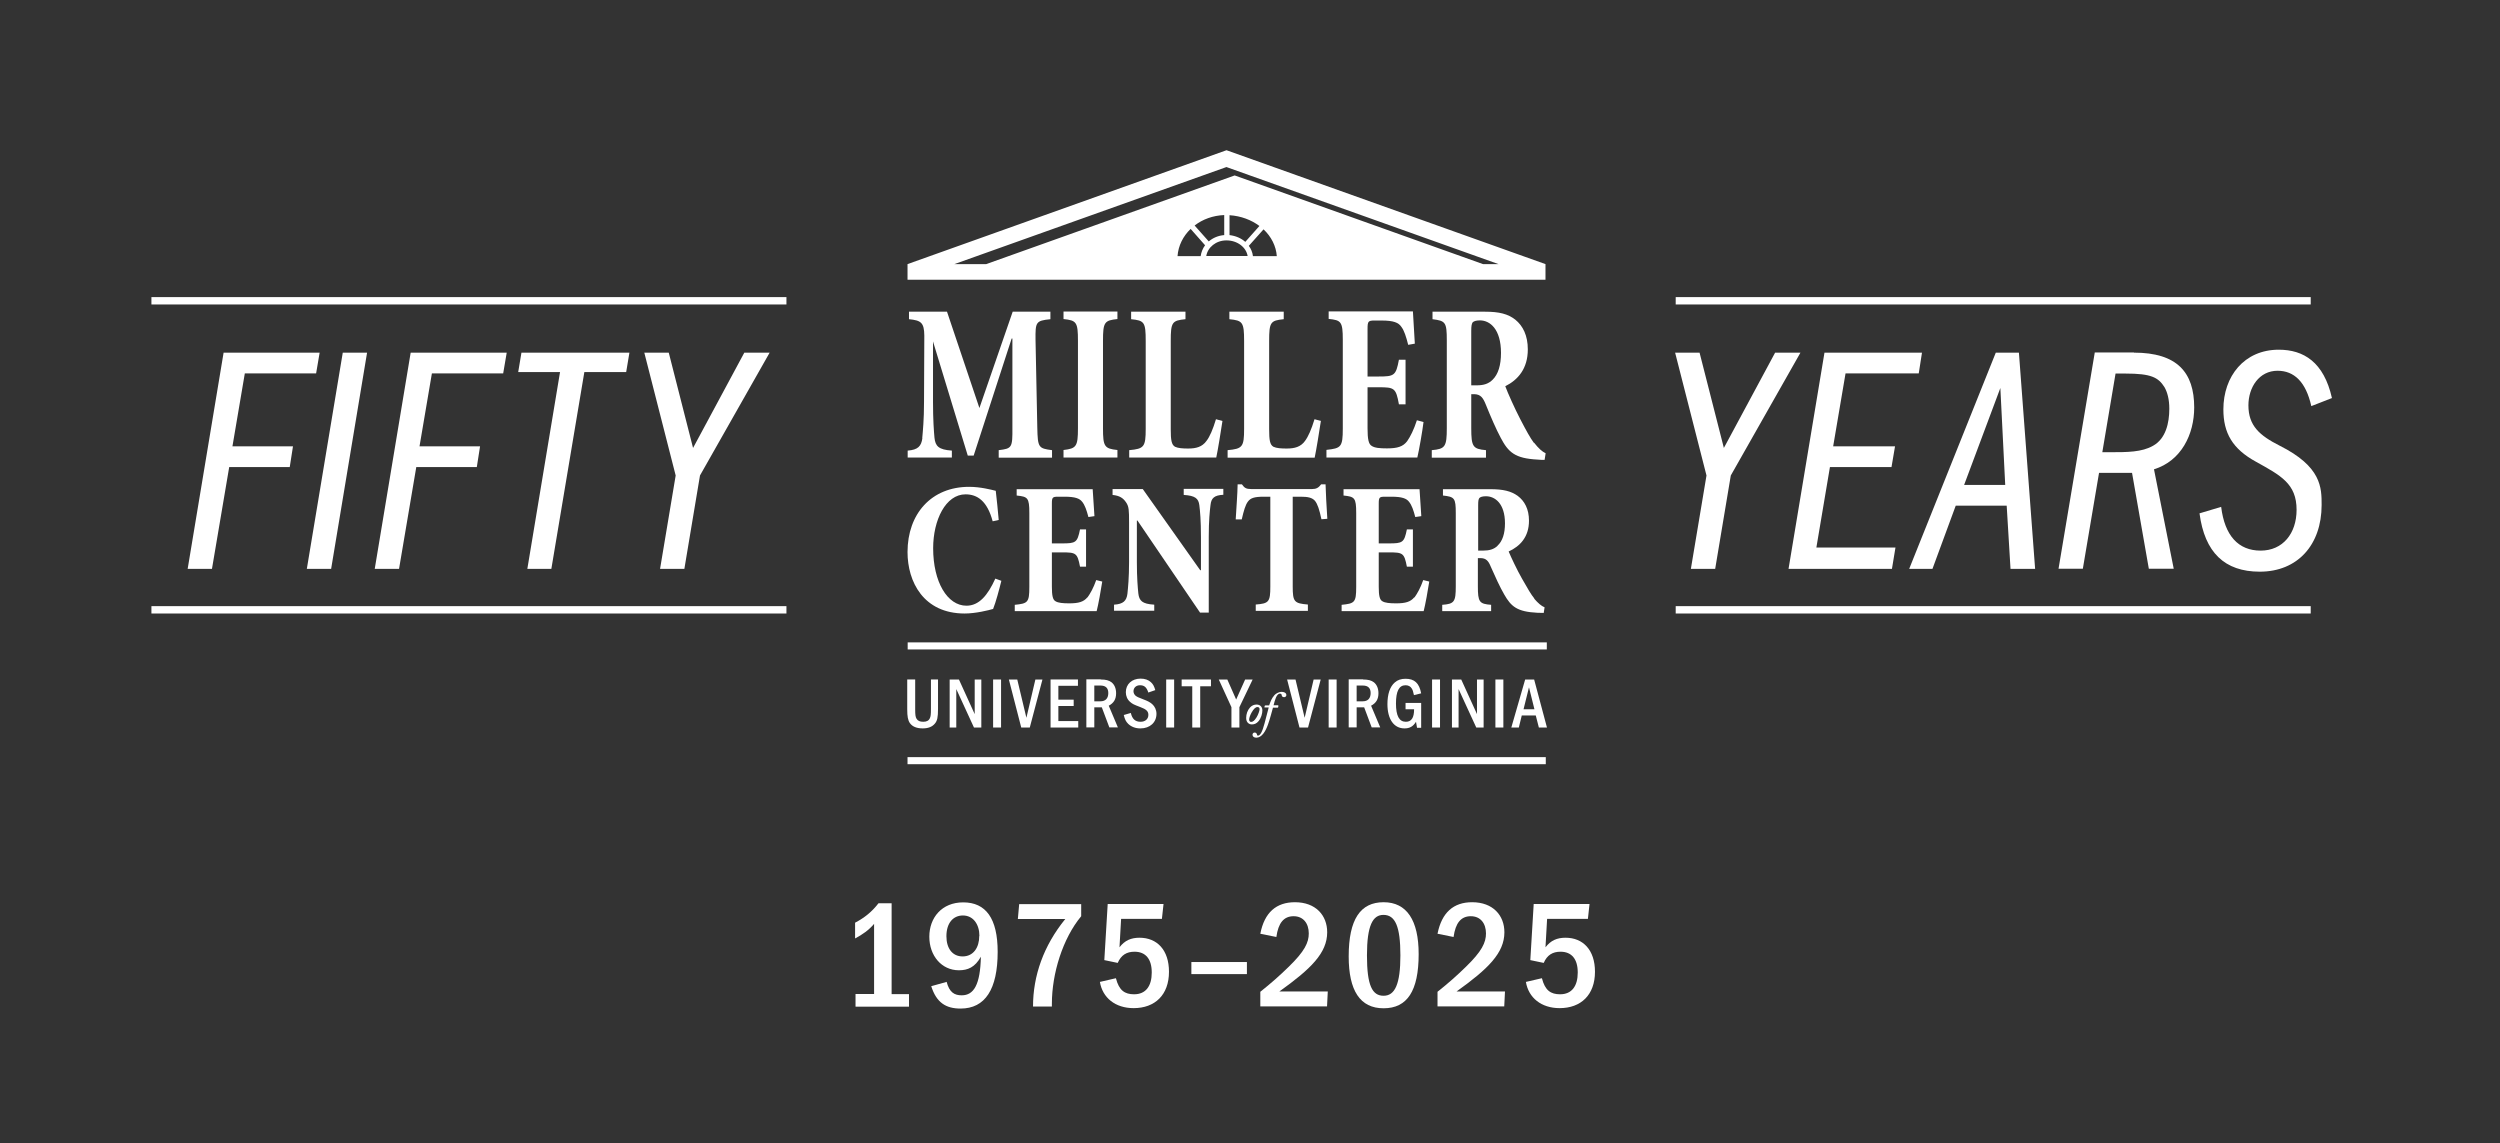 <?xml version="1.0" encoding="UTF-8"?>
<svg xmlns="http://www.w3.org/2000/svg" version="1.1" viewBox="0 0 169.72 77.6">
  <rect x="0" y="0" width="169.72" height="77.6" fill="#333333" stroke="none"/>
  <defs>
    <style>
      .cls-1 {
        fill: #fff;
      }
    </style>
  </defs>
  <!-- Generator: Adobe Illustrator 28.6.0, SVG Export Plug-In . SVG Version: 1.2.0 Build 709)  -->
  <g>
    <g id="Layer_1">
      <path class="cls-1" d="M21.7,23.94l-.24,1.41h-4.84l-.84,4.95h4.11l-.22,1.41h-4.11l-1.17,6.91h-1.65l2.44-14.68h6.51Z"/>
      <path class="cls-1" d="M24.92,23.94l-2.44,14.68h-1.65l2.44-14.68h1.65Z"/>
      <path class="cls-1" d="M34.4,23.94l-.24,1.41h-4.84l-.84,4.95h4.11l-.22,1.41h-4.11l-1.17,6.91h-1.65l2.44-14.68h6.51Z"/>
      <path class="cls-1" d="M42.73,23.94l-.22,1.32h-2.84l-2.24,13.36h-1.63l2.22-13.36h-2.84l.22-1.32h7.33Z"/>
      <path class="cls-1" d="M45.4,23.94l1.65,6.47,3.48-6.47h1.72l-4.73,8.34-1.06,6.34h-1.65l1.06-6.34-2.13-8.34h1.67Z"/>
      <path class="cls-1" d="M115.38,23.94l1.65,6.47,3.48-6.47h1.72l-4.73,8.34-1.06,6.34h-1.65l1.06-6.34-2.13-8.34h1.67Z"/>
      <path class="cls-1" d="M130.48,23.94l-.22,1.41h-4.97l-.84,4.95h4.2l-.24,1.41h-4.18l-.92,5.46h5.37l-.24,1.45h-7.02l2.44-14.68h6.62Z"/>
      <path class="cls-1" d="M137.06,23.94l1.1,14.68h-1.67l-.26-4.29h-3.46l-1.58,4.29h-1.58l5.88-14.68h1.58ZM133.34,32.92h2.79l-.33-6.58-2.46,6.58Z"/>
      <path class="cls-1" d="M144.87,23.94c2.93,0,4.09,1.34,4.09,3.72,0,1.83-.88,3.63-2.73,4.2l1.34,6.75h-1.69l-1.14-6.51h-2.24l-1.1,6.51h-1.65l2.46-14.68h2.66ZM142.72,30.7h.48c1.23,0,2.2,0,2.97-.44.86-.48,1.1-1.54,1.1-2.51,0-.64-.13-1.12-.33-1.47-.42-.66-.9-.92-2.64-.92h-.68l-.9,5.35Z"/>
      <path class="cls-1" d="M158.32,27.02l-1.41.55c-.37-1.65-1.17-2.4-2.29-2.4-1.25,0-1.98,1.12-1.98,2.35,0,1.39.77,2.05,2.11,2.73,2.86,1.43,2.86,2.86,2.86,4.03,0,2.71-1.63,4.53-4.2,4.53-2.38,0-3.74-1.3-4.09-3.96l1.47-.44c.24,1.96,1.17,2.97,2.68,2.97s2.44-1.17,2.44-2.77c0-1.78-1.08-2.33-2.75-3.26-1.61-.88-2.22-1.96-2.22-3.56,0-2.24,1.41-4.05,3.76-4.05,1.69,0,3.06.84,3.61,3.28Z"/>
      <g>
        <path class="cls-1" d="M62.62,29.73c-.07.56-.3.81-1,.86v.47h3v-.47c-.91-.06-1.12-.31-1.18-.87-.04-.44-.1-1.21-.1-2.43v-4.11h0l2.36,7.75h.4l2.58-7.95h.05v6.05c.01,1.37-.03,1.42-.93,1.53v.51h3.62v-.51c-.92-.12-.97-.17-1-1.53l-.12-5.96c-.01-1.2.01-1.3,1.01-1.4v-.51h-2.56l-2.26,6.54-2.2-6.54h-2.58v.51c.82.08,1.03.23,1.04,1.12l-.02,4.5c0,1.22-.08,1.99-.12,2.45Z"/>
        <path class="cls-1" d="M73.82,40.55c-.25.31-.6.41-1.23.41-.43,0-.75-.03-.93-.14-.19-.1-.25-.39-.25-.99v-2.33h.68c.96,0,1.05.04,1.23.97h.41v-2.53h-.41c-.18.9-.29.95-1.23.95h-.68v-2.71c0-.42.05-.46.43-.46h.43c.72,0,1.03.12,1.2.35.18.22.3.57.42,1.03l.41-.06c-.05-.72-.11-1.62-.12-1.83h-5.16v.43c.75.08.86.14.86,1.19v5.02c0,1.06-.11,1.12-.99,1.21v.43h5.56c.1-.37.31-1.52.38-2.01l-.41-.1c-.19.54-.4.91-.6,1.19Z"/>
        <path class="cls-1" d="M90.05,30.55v.51h6.17c.11-.45.35-1.82.42-2.41l-.45-.12c-.21.65-.44,1.1-.66,1.42-.28.37-.66.49-1.37.49-.48,0-.84-.03-1.04-.17-.21-.12-.28-.46-.28-1.19v-2.79h.76c1.06,0,1.17.05,1.37,1.16h.45v-3.03h-.45c-.2,1.08-.32,1.14-1.37,1.14h-.76v-3.24c0-.51.05-.56.48-.56h.48c.8,0,1.14.14,1.33.42.2.26.33.68.47,1.23l.45-.08c-.05-.86-.12-1.95-.13-2.19h-5.72v.51c.84.09.96.17.96,1.42v6.02c0,1.27-.12,1.34-1.1,1.45Z"/>
        <path class="cls-1" d="M65.61,41.12c-1.29,0-2.26-1.6-2.26-3.9,0-1.92.85-3.66,2.2-3.66.79,0,1.47.44,1.84,1.83l.41-.09c-.06-.7-.12-1.28-.2-1.98-.32-.08-1.05-.27-1.81-.27-2.55,0-4.18,1.82-4.18,4.43,0,2.01,1.08,4.17,3.88,4.17.74,0,1.63-.22,1.93-.31.18-.44.42-1.34.56-1.91l-.41-.15c-.52,1.15-1.11,1.84-1.96,1.84Z"/>
        <path class="cls-1" d="M80.37,33.6c.77.05.99.24,1.05.69.05.4.11,1.04.11,2.17v2.25h-.05l-3.9-5.51h-2.05v.4c.48.05.72.21.92.51.19.28.2.52.2,1.36v2.69c0,1.07-.07,1.74-.11,2.14-.06.49-.28.71-.91.75v.41h2.73v-.41c-.83-.05-1.02-.27-1.08-.76-.04-.39-.1-1.06-.1-2.13v-2.82h.04l4.25,6.25h.59v-5.14c0-1.12.07-1.76.12-2.17.05-.46.25-.66.87-.69v-.4h-2.69v.4Z"/>
        <path class="cls-1" d="M76.66,30.55v.51h5.91c.09-.39.33-1.87.42-2.48l-.44-.12c-.21.69-.42,1.19-.65,1.48-.29.4-.7.51-1.23.51-.37,0-.69-.02-.9-.12-.24-.14-.29-.45-.29-1.19v-5.99c0-1.28.09-1.39,1-1.48v-.51h-3.69v.51c.9.09.99.2.99,1.48v5.96c0,1.23-.11,1.36-1.12,1.45Z"/>
        <path class="cls-1" d="M75.86,21.66v-.51h-3.66v.51c.89.09.98.22.98,1.48v5.94c0,1.23-.11,1.37-.98,1.47v.51h3.66v-.51c-.89-.09-.98-.25-.98-1.47v-5.94c0-1.26.09-1.39.98-1.48Z"/>
        <path class="cls-1" d="M89.68,28.58l-.44-.12c-.21.69-.43,1.19-.65,1.48-.29.4-.7.51-1.24.51-.37,0-.69-.02-.9-.12-.24-.14-.29-.45-.29-1.19v-5.99c0-1.28.09-1.39.99-1.48v-.51h-3.69v.51c.9.09,1,.2,1,1.48v5.96c0,1.23-.11,1.36-1.12,1.45v.51h5.91c.09-.39.33-1.87.42-2.48Z"/>
        <path class="cls-1" d="M104.13,30.06c-.25-.34-.5-.79-.93-1.62-.37-.71-.84-1.76-1.01-2.22.86-.43,1.53-1.19,1.53-2.5,0-.94-.33-1.6-.85-2.02-.5-.39-1.09-.54-2.06-.54h-3.56v.51c.88.11.97.2.97,1.43v5.96c0,1.27-.11,1.42-1.02,1.5v.51h3.68v-.51c-.89-.08-1-.23-1-1.5v-2.3h.23c.4.02.57.23.76.71.33.82.69,1.65,1.01,2.25.52.99.97,1.4,2.5,1.48.17.02.33.02.48.02l.07-.45c-.24-.11-.49-.34-.78-.71ZM101.34,25.77c-.28.28-.6.39-1.1.39h-.36v-3.7c0-.34.03-.46.09-.57.08-.08.22-.14.5-.14.68,0,1.43.59,1.43,2.21,0,.83-.19,1.45-.57,1.82Z"/>
        <path class="cls-1" d="M104.17,40.64c-.23-.28-.45-.66-.84-1.35-.34-.59-.75-1.47-.91-1.85.78-.36,1.38-.99,1.38-2.09,0-.79-.3-1.34-.77-1.69-.45-.32-.98-.45-1.86-.45h-3.21v.43c.79.09.87.17.87,1.2v4.97c0,1.05-.1,1.19-.92,1.25v.43h3.32v-.43c-.8-.06-.9-.19-.9-1.25v-1.92h.2c.36.01.52.19.68.59.3.68.62,1.38.91,1.88.47.82.87,1.17,2.25,1.24.15.01.3.01.43.01l.06-.38c-.22-.09-.44-.28-.71-.59ZM101.66,37.06c-.25.23-.54.32-.99.32h-.32v-3.09c0-.28.02-.39.08-.48.07-.07.2-.12.45-.12.61,0,1.29.49,1.29,1.84,0,.7-.17,1.21-.51,1.52Z"/>
        <path class="cls-1" d="M89.69,32.88c-.18.24-.34.32-.61.32h-4.14c-.32,0-.45-.06-.63-.32h-.29c-.01.64-.08,1.53-.13,2.38h.41c.13-.57.25-.99.42-1.21.18-.24.43-.33,1.09-.33h.43v6.09c0,1.06-.1,1.16-.99,1.23v.43h3.54v-.43c-.93-.08-1.03-.18-1.03-1.23v-6.09h.54c.48,0,.78.06.97.28.18.22.3.6.44,1.25l.4-.03c-.05-.78-.11-1.82-.12-2.34h-.29Z"/>
        <path class="cls-1" d="M96.01,40.55c-.25.31-.6.41-1.23.41-.43,0-.75-.03-.93-.14-.19-.1-.25-.39-.25-.99v-2.33h.68c.96,0,1.05.04,1.23.97h.41v-2.53h-.41c-.18.9-.29.95-1.23.95h-.68v-2.71c0-.42.05-.46.43-.46h.43c.72,0,1.03.12,1.2.35.18.22.3.57.42,1.03l.41-.06c-.05-.72-.11-1.62-.12-1.83h-5.16v.43c.75.08.86.14.86,1.19v5.02c0,1.06-.11,1.12-.99,1.21v.43h5.57c.1-.37.31-1.52.38-2.01l-.41-.1c-.19.54-.4.91-.6,1.19Z"/>
        <path class="cls-1" d="M83.26,10.2l-21.65,7.73v1.06h43.31v-1.06l-21.65-7.73ZM81.52,17.39h-1.58c.05-.71.38-1.36.89-1.85l.98,1.11c-.16.22-.26.47-.3.74ZM81.1,15.31c.54-.42,1.24-.68,2.01-.71v1.36c-.4.03-.77.19-1.05.43l-.96-1.08ZM81.89,17.38c.1-.59.66-1.06,1.37-1.06.75,0,1.34.47,1.44,1.06h-2.81ZM83.47,15.97v-1.36c.78.05,1.48.32,2.03.73l-.96,1.08c-.28-.25-.65-.41-1.07-.46ZM85.06,17.39c-.03-.26-.13-.5-.28-.7l1-1.12c.52.49.85,1.13.9,1.82h-1.62ZM100.68,17.93l-16.86-6.02-16.87,6.02h-2.16l18.47-6.59,18.47,6.59h-1.05Z"/>
        <path class="cls-1" d="M62.13,46.13v2.02c0,.38.02.52.09.64.09.15.23.21.46.21s.38-.08.45-.25c.05-.11.07-.23.07-.61v-2.01h.48v1.99c0,.58-.05.81-.21,1-.18.22-.45.33-.83.33-.41,0-.7-.12-.87-.36-.13-.19-.18-.44-.18-.94v-2.02h.53Z"/>
        <path class="cls-1" d="M65.1,46.13l1.07,2.35v-2.35h.45v3.26h-.5l-1.2-2.61v2.61h-.45v-3.26h.63Z"/>
        <path class="cls-1" d="M67.96,46.13v3.26h-.54v-3.26h.54Z"/>
        <path class="cls-1" d="M69.06,46.13l.62,2.6.61-2.6h.48l-.86,3.26h-.58s-.84-3.26-.84-3.26h.57Z"/>
        <path class="cls-1" d="M73.18,46.13v.43h-1.33v.94h1.04v.43h-1.04v1.02h1.35v.44h-1.88v-3.26h1.86Z"/>
        <path class="cls-1" d="M74.73,46.13c.34,0,.56.06.73.19.2.16.31.42.31.74,0,.41-.16.67-.5.85l.62,1.47h-.58l-.51-1.36h-.51v1.36h-.54v-3.26h.98ZM74.29,47.61h.42c.34,0,.53-.2.53-.56,0-.34-.18-.51-.53-.51h-.42v1.06Z"/>
        <path class="cls-1" d="M77.96,47.02c-.12-.37-.28-.5-.57-.5-.26,0-.44.17-.44.41,0,.11.05.21.13.29.1.08.19.13.52.25.32.12.47.2.62.33.18.16.29.4.29.66,0,.58-.44.99-1.09.99-.34,0-.62-.11-.83-.31-.16-.16-.23-.31-.3-.6l.48-.14c.09.41.3.6.66.6.32,0,.53-.19.53-.47,0-.24-.14-.38-.55-.53-.45-.17-.53-.21-.69-.35-.19-.16-.29-.4-.29-.66,0-.54.41-.92,1-.92.29,0,.53.08.71.25.14.13.21.26.29.53l-.46.16Z"/>
        <path class="cls-1" d="M79.71,46.13v3.26h-.54v-3.26h.54Z"/>
        <path class="cls-1" d="M82.21,46.13v.46h-.73v2.8h-.54v-2.8h-.72v-.46h1.99Z"/>
        <path class="cls-1" d="M83.32,46.13l.6,1.36.61-1.36h.51l-.9,1.88v1.38h-.54v-1.38l-.86-1.88h.59Z"/>
        <g>
          <path class="cls-1" d="M87.95,46.13l.62,2.6.61-2.6h.48l-.86,3.26h-.58s-.84-3.26-.84-3.26h.57Z"/>
          <path class="cls-1" d="M90.74,46.13v3.26h-.54v-3.26h.54Z"/>
          <path class="cls-1" d="M92.54,46.13c.34,0,.56.06.73.19.2.16.31.42.31.74,0,.41-.16.67-.5.85l.62,1.47h-.58l-.51-1.36h-.51v1.36h-.54v-3.26h.98ZM92.1,47.61h.42c.34,0,.53-.2.53-.56,0-.34-.18-.51-.53-.51h-.42v1.06Z"/>
          <path class="cls-1" d="M96.48,47.72v1.69h-.28l-.07-.41c-.19.31-.42.45-.78.45-.72,0-1.16-.62-1.16-1.65,0-.67.17-1.19.5-1.47.19-.17.43-.25.73-.25.61,0,.93.3,1.06.99l-.49.12c-.05-.25-.09-.36-.15-.45-.09-.15-.24-.22-.42-.22-.44,0-.65.4-.65,1.24s.22,1.24.67,1.24c.38,0,.56-.27.56-.85h-.58v-.43h1.08Z"/>
          <path class="cls-1" d="M97.76,46.13v3.26h-.54v-3.26h.54Z"/>
          <path class="cls-1" d="M99.2,46.13l1.07,2.35v-2.35h.45v3.26h-.5l-1.2-2.61v2.61h-.45v-3.26h.63Z"/>
          <path class="cls-1" d="M102.06,46.13v3.26h-.54v-3.26h.54Z"/>
          <path class="cls-1" d="M104.15,46.13l.87,3.26h-.55l-.21-.82h-.95l-.2.82h-.51l.94-3.26h.61ZM103.8,46.66l-.37,1.49h.74l-.37-1.49Z"/>
        </g>
        <rect class="cls-1" x="61.62" y="43.61" width="43.39" height=".48"/>
        <rect class="cls-1" x="61.61" y="51.4" width="43.33" height=".48"/>
        <g>
          <path class="cls-1" d="M84.6,48.74c0-.26.09-.52.26-.71.13-.14.28-.2.45-.2.18,0,.39.11.39.4,0,.2-.08.53-.27.74-.12.14-.26.21-.45.21s-.38-.14-.38-.43ZM85.3,48.71c.12-.2.21-.46.21-.57,0-.07-.04-.14-.14-.14-.13,0-.25.11-.4.37-.1.18-.17.37-.17.49,0,.08.06.15.13.15.12,0,.24-.09.36-.29Z"/>
          <path class="cls-1" d="M86.77,47.9s.03.01.02.03l-.02.08s0,.03-.03.03h-.32c-.07.25-.21.79-.34,1.15-.17.48-.43.89-.79.89-.16,0-.26-.08-.26-.2,0-.08.06-.15.15-.15.1,0,.15.08.16.16,0,.03.03.05.06.05.15,0,.3-.26.45-.84l.28-1.07h-.27s-.03-.01-.02-.03l.02-.08s.01-.03.04-.03h.26c.09-.25.15-.46.36-.7.08-.09.28-.22.48-.22.23,0,.33.11.33.21,0,.09-.07.15-.15.15-.12,0-.16-.06-.17-.15,0-.03-.03-.09-.11-.09-.25,0-.35.46-.44.79h.32Z"/>
        </g>
      </g>
      <rect class="cls-1" x="10.28" y="20.17" width="43.11" height=".5"/>
      <rect class="cls-1" x="10.28" y="41.15" width="43.11" height=".5"/>
      <rect class="cls-1" x="113.76" y="20.17" width="43.11" height=".5"/>
      <rect class="cls-1" x="113.76" y="41.15" width="43.11" height=".5"/>
      <g>
        <path class="cls-1" d="M58.08,68.33v-.85h1.26v-4.76c-.36.43-.8.73-1.29.99v-1.07c.65-.34,1.14-.74,1.59-1.32h.89v6.17h1.18v.85h-3.62Z"/>
        <path class="cls-1" d="M64.26,66.64c.19.74.54.93,1.03.93.82,0,1.26-.72,1.3-2.62-.4.72-.89.92-1.49.92-1.18,0-2.01-.99-2.01-2.28s.85-2.33,2.3-2.33c1.54,0,2.34,1.09,2.34,3.36,0,2.54-.85,3.85-2.52,3.85-1,0-1.64-.41-1.99-1.52l1.04-.29ZM66.49,63.54c0-.79-.42-1.39-1.12-1.39-.66,0-1.12.51-1.12,1.41,0,.84.42,1.37,1.1,1.37.73,0,1.13-.6,1.13-1.39Z"/>
        <path class="cls-1" d="M70.13,68.33c0-2.08.71-4.12,2.19-5.94h-3.22l.09-1.01h4.21v.82c-1.26,1.52-1.99,3.9-1.99,5.94v.19h-1.28Z"/>
        <path class="cls-1" d="M75.76,66.42c.21.82.6,1.08,1.23,1.08.8,0,1.2-.56,1.2-1.48s-.42-1.41-1.17-1.41c-.54,0-.91.23-1.14.76l-.91-.19.23-3.81h3.79l-.11,1.01h-2.77l-.11,1.93c.36-.47.79-.65,1.36-.65,1.19,0,2,.83,2,2.31,0,1.57-.95,2.47-2.4,2.47-1.24,0-2.11-.7-2.29-1.78l1.08-.25Z"/>
        <path class="cls-1" d="M80.88,66.13v-.82h3.77v.82h-3.77Z"/>
        <path class="cls-1" d="M85.56,68.33v-1c.72-.57,1.36-1.14,1.9-1.67,1.12-1.08,1.39-1.68,1.39-2.29,0-.68-.37-1.17-1.03-1.17s-1.04.45-1.17,1.41l-1.09-.22c.28-1.45,1.09-2.14,2.35-2.14,1.41,0,2.19.89,2.19,2.04,0,1.41-1.11,2.49-3.25,4.02h3.29l-.05,1.01h-4.53Z"/>
        <path class="cls-1" d="M91.56,64.93c0-2.53.8-3.68,2.37-3.68s2.38,1.22,2.38,3.52c0,2.51-.78,3.68-2.38,3.68s-2.37-1.2-2.37-3.52ZM95.07,64.86c0-1.97-.35-2.75-1.15-2.75-.72,0-1.12.7-1.12,2.75s.36,2.74,1.13,2.74,1.14-.79,1.14-2.74Z"/>
        <path class="cls-1" d="M97.59,68.33v-1c.72-.57,1.36-1.14,1.9-1.67,1.12-1.08,1.39-1.68,1.39-2.29,0-.68-.37-1.17-1.03-1.17s-1.04.45-1.17,1.41l-1.09-.22c.29-1.45,1.09-2.14,2.35-2.14,1.41,0,2.19.89,2.19,2.04,0,1.41-1.11,2.49-3.25,4.02h3.29l-.05,1.01h-4.53Z"/>
        <path class="cls-1" d="M104.68,66.42c.21.82.6,1.08,1.23,1.08.8,0,1.2-.56,1.2-1.48s-.42-1.41-1.17-1.41c-.54,0-.91.23-1.14.76l-.91-.19.23-3.81h3.79l-.11,1.01h-2.77l-.11,1.93c.36-.47.79-.65,1.36-.65,1.19,0,2,.83,2,2.31,0,1.57-.95,2.47-2.4,2.47-1.24,0-2.11-.7-2.29-1.78l1.08-.25Z"/>
      </g>
    </g>
  </g>
</svg>